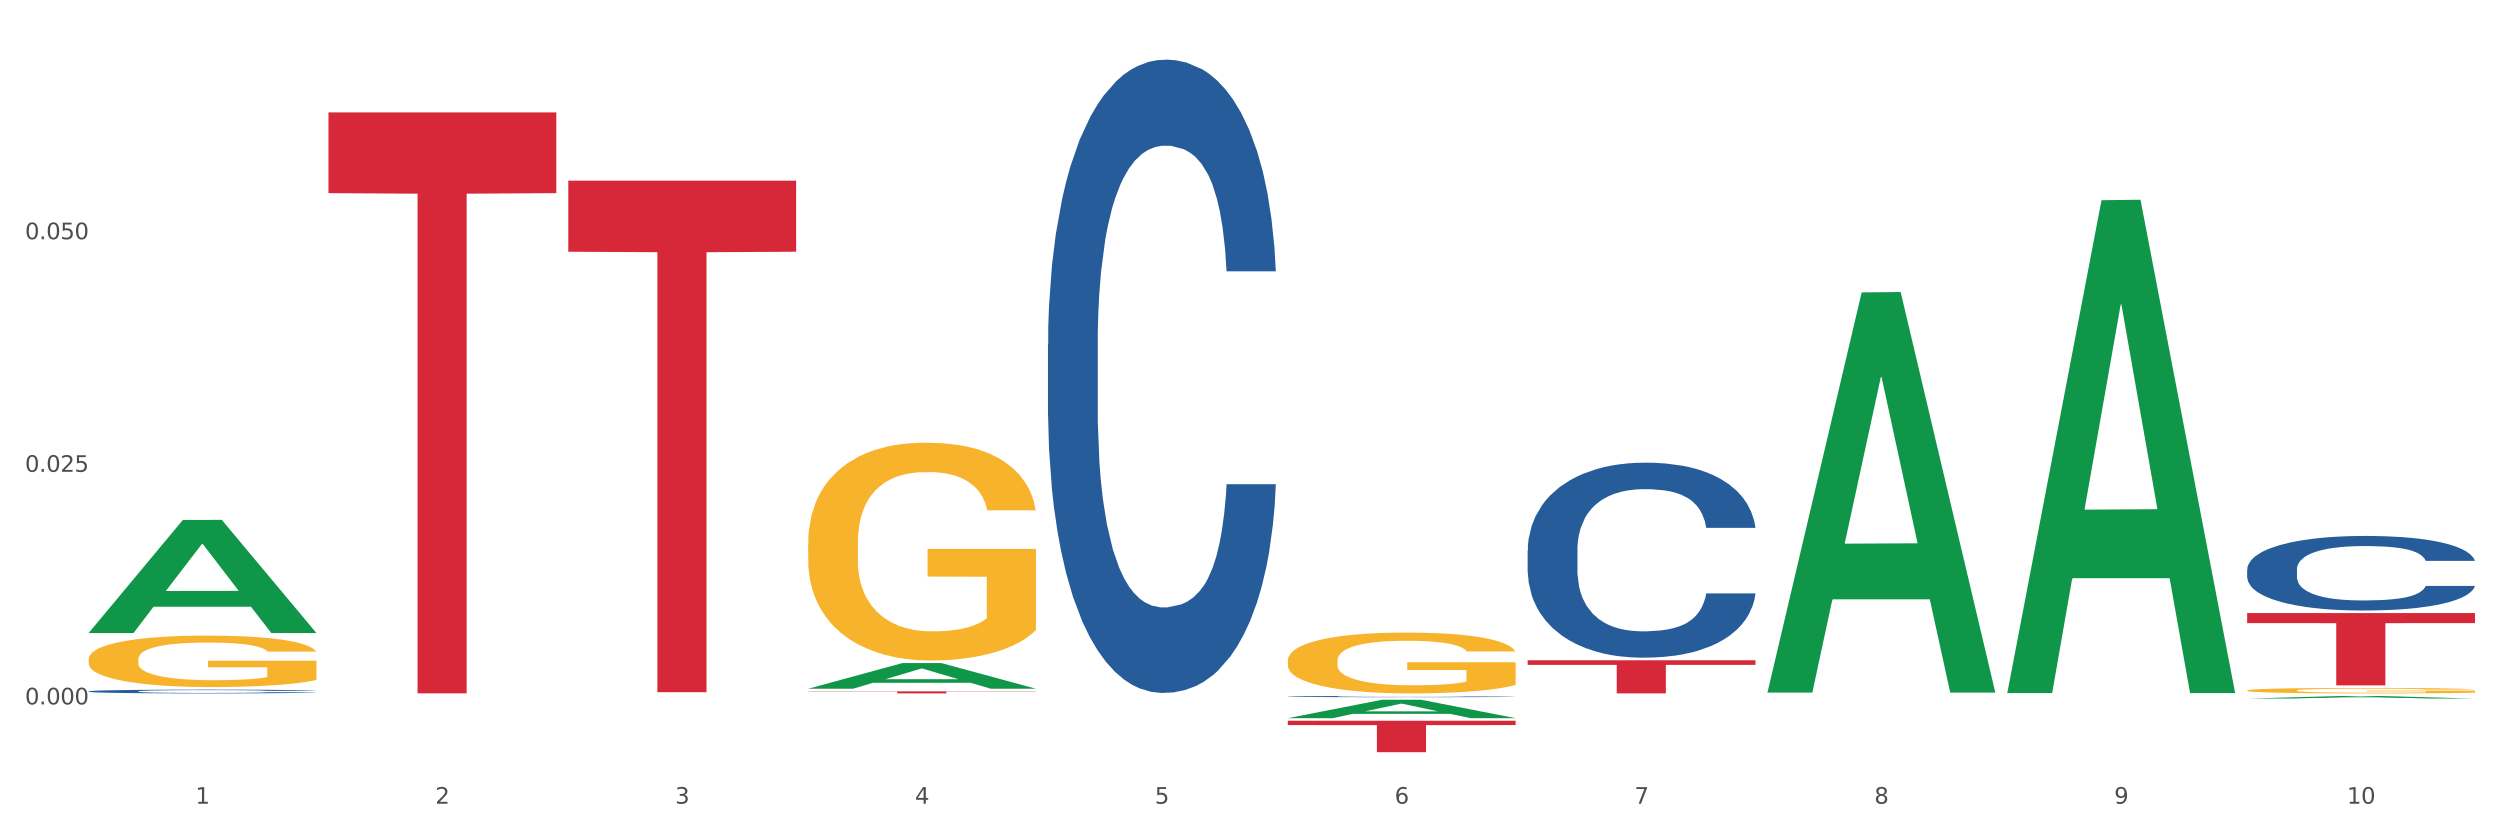 <?xml version="1.0" encoding="utf-8" standalone="no"?>
<!DOCTYPE svg PUBLIC "-//W3C//DTD SVG 1.1//EN"
  "http://www.w3.org/Graphics/SVG/1.1/DTD/svg11.dtd">
<svg xmlns:xlink="http://www.w3.org/1999/xlink" width="1080pt" height="360pt" viewBox="0 0 1080 360" xmlns="http://www.w3.org/2000/svg" version="1.1">
 <rect x="0" y="0" width="1080" height="360" fill="#333333" stroke="none"/>
 <defs>
  <style type="text/css">*{stroke-linejoin: round; stroke-linecap: butt}</style>
 </defs>
 <g id="figure_1">
  <g id="patch_1">
   <path d="M 0 360 
L 1080 360 
L 1080 0 
L 0 0 
z
" style="fill: #ffffff; stroke: #ffffff; stroke-linejoin: miter"/>
  </g>
  <g id="axes_1">
   <g id="matplotlib.axis_1">
    <g id="xtick_1">
     <g id="text_1">
      <!-- 1 -->
      <g style="fill: #4d4d4d" transform="translate(84.444 347.204) scale(0.096 -0.096)">
       <defs>
        <path id="DejaVuSans-31" d="M 794 531 
L 1825 531 
L 1825 4091 
L 703 3866 
L 703 4441 
L 1819 4666 
L 2450 4666 
L 2450 531 
L 3481 531 
L 3481 0 
L 794 0 
L 794 531 
z
" transform="scale(0.016)"/>
       </defs>
       <use xlink:href="#DejaVuSans-31"/>
      </g>
     </g>
    </g>
    <g id="xtick_2">
     <g id="text_2">
      <!-- 2 -->
      <g style="fill: #4d4d4d" transform="translate(188.053 347.204) scale(0.096 -0.096)">
       <defs>
        <path id="DejaVuSans-32" d="M 1228 531 
L 3431 531 
L 3431 0 
L 469 0 
L 469 531 
Q 828 903 1448 1529 
Q 2069 2156 2228 2338 
Q 2531 2678 2651 2914 
Q 2772 3150 2772 3378 
Q 2772 3750 2511 3984 
Q 2250 4219 1831 4219 
Q 1534 4219 1204 4116 
Q 875 4013 500 3803 
L 500 4441 
Q 881 4594 1212 4672 
Q 1544 4750 1819 4750 
Q 2544 4750 2975 4387 
Q 3406 4025 3406 3419 
Q 3406 3131 3298 2873 
Q 3191 2616 2906 2266 
Q 2828 2175 2409 1742 
Q 1991 1309 1228 531 
z
" transform="scale(0.016)"/>
       </defs>
       <use xlink:href="#DejaVuSans-32"/>
      </g>
     </g>
    </g>
    <g id="xtick_3">
     <g id="text_3">
      <!-- 3 -->
      <g style="fill: #4d4d4d" transform="translate(291.663 347.204) scale(0.096 -0.096)">
       <defs>
        <path id="DejaVuSans-33" d="M 2597 2516 
Q 3050 2419 3304 2112 
Q 3559 1806 3559 1356 
Q 3559 666 3084 287 
Q 2609 -91 1734 -91 
Q 1441 -91 1130 -33 
Q 819 25 488 141 
L 488 750 
Q 750 597 1062 519 
Q 1375 441 1716 441 
Q 2309 441 2620 675 
Q 2931 909 2931 1356 
Q 2931 1769 2642 2001 
Q 2353 2234 1838 2234 
L 1294 2234 
L 1294 2753 
L 1863 2753 
Q 2328 2753 2575 2939 
Q 2822 3125 2822 3475 
Q 2822 3834 2567 4026 
Q 2313 4219 1838 4219 
Q 1578 4219 1281 4162 
Q 984 4106 628 3988 
L 628 4550 
Q 988 4650 1302 4700 
Q 1616 4750 1894 4750 
Q 2613 4750 3031 4423 
Q 3450 4097 3450 3541 
Q 3450 3153 3228 2886 
Q 3006 2619 2597 2516 
z
" transform="scale(0.016)"/>
       </defs>
       <use xlink:href="#DejaVuSans-33"/>
      </g>
     </g>
    </g>
    <g id="xtick_4">
     <g id="text_4">
      <!-- 4 -->
      <g style="fill: #4d4d4d" transform="translate(395.273 347.204) scale(0.096 -0.096)">
       <defs>
        <path id="DejaVuSans-34" d="M 2419 4116 
L 825 1625 
L 2419 1625 
L 2419 4116 
z
M 2253 4666 
L 3047 4666 
L 3047 1625 
L 3713 1625 
L 3713 1100 
L 3047 1100 
L 3047 0 
L 2419 0 
L 2419 1100 
L 313 1100 
L 313 1709 
L 2253 4666 
z
" transform="scale(0.016)"/>
       </defs>
       <use xlink:href="#DejaVuSans-34"/>
      </g>
     </g>
    </g>
    <g id="xtick_5">
     <g id="text_5">
      <!-- 5 -->
      <g style="fill: #4d4d4d" transform="translate(498.883 347.204) scale(0.096 -0.096)">
       <defs>
        <path id="DejaVuSans-35" d="M 691 4666 
L 3169 4666 
L 3169 4134 
L 1269 4134 
L 1269 2991 
Q 1406 3038 1543 3061 
Q 1681 3084 1819 3084 
Q 2600 3084 3056 2656 
Q 3513 2228 3513 1497 
Q 3513 744 3044 326 
Q 2575 -91 1722 -91 
Q 1428 -91 1123 -41 
Q 819 9 494 109 
L 494 744 
Q 775 591 1075 516 
Q 1375 441 1709 441 
Q 2250 441 2565 725 
Q 2881 1009 2881 1497 
Q 2881 1984 2565 2268 
Q 2250 2553 1709 2553 
Q 1456 2553 1204 2497 
Q 953 2441 691 2322 
L 691 4666 
z
" transform="scale(0.016)"/>
       </defs>
       <use xlink:href="#DejaVuSans-35"/>
      </g>
     </g>
    </g>
    <g id="xtick_6">
     <g id="text_6">
      <!-- 6 -->
      <g style="fill: #4d4d4d" transform="translate(602.492 347.204) scale(0.096 -0.096)">
       <defs>
        <path id="DejaVuSans-36" d="M 2113 2584 
Q 1688 2584 1439 2293 
Q 1191 2003 1191 1497 
Q 1191 994 1439 701 
Q 1688 409 2113 409 
Q 2538 409 2786 701 
Q 3034 994 3034 1497 
Q 3034 2003 2786 2293 
Q 2538 2584 2113 2584 
z
M 3366 4563 
L 3366 3988 
Q 3128 4100 2886 4159 
Q 2644 4219 2406 4219 
Q 1781 4219 1451 3797 
Q 1122 3375 1075 2522 
Q 1259 2794 1537 2939 
Q 1816 3084 2150 3084 
Q 2853 3084 3261 2657 
Q 3669 2231 3669 1497 
Q 3669 778 3244 343 
Q 2819 -91 2113 -91 
Q 1303 -91 875 529 
Q 447 1150 447 2328 
Q 447 3434 972 4092 
Q 1497 4750 2381 4750 
Q 2619 4750 2861 4703 
Q 3103 4656 3366 4563 
z
" transform="scale(0.016)"/>
       </defs>
       <use xlink:href="#DejaVuSans-36"/>
      </g>
     </g>
    </g>
    <g id="xtick_7">
     <g id="text_7">
      <!-- 7 -->
      <g style="fill: #4d4d4d" transform="translate(706.102 347.204) scale(0.096 -0.096)">
       <defs>
        <path id="DejaVuSans-37" d="M 525 4666 
L 3525 4666 
L 3525 4397 
L 1831 0 
L 1172 0 
L 2766 4134 
L 525 4134 
L 525 4666 
z
" transform="scale(0.016)"/>
       </defs>
       <use xlink:href="#DejaVuSans-37"/>
      </g>
     </g>
    </g>
    <g id="xtick_8">
     <g id="text_8">
      <!-- 8 -->
      <g style="fill: #4d4d4d" transform="translate(809.712 347.204) scale(0.096 -0.096)">
       <defs>
        <path id="DejaVuSans-38" d="M 2034 2216 
Q 1584 2216 1326 1975 
Q 1069 1734 1069 1313 
Q 1069 891 1326 650 
Q 1584 409 2034 409 
Q 2484 409 2743 651 
Q 3003 894 3003 1313 
Q 3003 1734 2745 1975 
Q 2488 2216 2034 2216 
z
M 1403 2484 
Q 997 2584 770 2862 
Q 544 3141 544 3541 
Q 544 4100 942 4425 
Q 1341 4750 2034 4750 
Q 2731 4750 3128 4425 
Q 3525 4100 3525 3541 
Q 3525 3141 3298 2862 
Q 3072 2584 2669 2484 
Q 3125 2378 3379 2068 
Q 3634 1759 3634 1313 
Q 3634 634 3220 271 
Q 2806 -91 2034 -91 
Q 1263 -91 848 271 
Q 434 634 434 1313 
Q 434 1759 690 2068 
Q 947 2378 1403 2484 
z
M 1172 3481 
Q 1172 3119 1398 2916 
Q 1625 2713 2034 2713 
Q 2441 2713 2670 2916 
Q 2900 3119 2900 3481 
Q 2900 3844 2670 4047 
Q 2441 4250 2034 4250 
Q 1625 4250 1398 4047 
Q 1172 3844 1172 3481 
z
" transform="scale(0.016)"/>
       </defs>
       <use xlink:href="#DejaVuSans-38"/>
      </g>
     </g>
    </g>
    <g id="xtick_9">
     <g id="text_9">
      <!-- 9 -->
      <g style="fill: #4d4d4d" transform="translate(913.322 347.204) scale(0.096 -0.096)">
       <defs>
        <path id="DejaVuSans-39" d="M 703 97 
L 703 672 
Q 941 559 1184 500 
Q 1428 441 1663 441 
Q 2288 441 2617 861 
Q 2947 1281 2994 2138 
Q 2813 1869 2534 1725 
Q 2256 1581 1919 1581 
Q 1219 1581 811 2004 
Q 403 2428 403 3163 
Q 403 3881 828 4315 
Q 1253 4750 1959 4750 
Q 2769 4750 3195 4129 
Q 3622 3509 3622 2328 
Q 3622 1225 3098 567 
Q 2575 -91 1691 -91 
Q 1453 -91 1209 -44 
Q 966 3 703 97 
z
M 1959 2075 
Q 2384 2075 2632 2365 
Q 2881 2656 2881 3163 
Q 2881 3666 2632 3958 
Q 2384 4250 1959 4250 
Q 1534 4250 1286 3958 
Q 1038 3666 1038 3163 
Q 1038 2656 1286 2365 
Q 1534 2075 1959 2075 
z
" transform="scale(0.016)"/>
       </defs>
       <use xlink:href="#DejaVuSans-39"/>
      </g>
     </g>
    </g>
    <g id="xtick_10">
     <g id="text_10">
      <!-- 10 -->
      <g style="fill: #4d4d4d" transform="translate(1013.877 347.204) scale(0.096 -0.096)">
       <defs>
        <path id="DejaVuSans-30" d="M 2034 4250 
Q 1547 4250 1301 3770 
Q 1056 3291 1056 2328 
Q 1056 1369 1301 889 
Q 1547 409 2034 409 
Q 2525 409 2770 889 
Q 3016 1369 3016 2328 
Q 3016 3291 2770 3770 
Q 2525 4250 2034 4250 
z
M 2034 4750 
Q 2819 4750 3233 4129 
Q 3647 3509 3647 2328 
Q 3647 1150 3233 529 
Q 2819 -91 2034 -91 
Q 1250 -91 836 529 
Q 422 1150 422 2328 
Q 422 3509 836 4129 
Q 1250 4750 2034 4750 
z
" transform="scale(0.016)"/>
       </defs>
       <use xlink:href="#DejaVuSans-31"/>
       <use xlink:href="#DejaVuSans-30" transform="translate(63.623 0)"/>
      </g>
     </g>
    </g>
    <g id="xtick_11"/>
    <g id="xtick_12"/>
    <g id="xtick_13"/>
    <g id="xtick_14"/>
    <g id="xtick_15"/>
    <g id="xtick_16"/>
    <g id="xtick_17"/>
    <g id="xtick_18"/>
    <g id="xtick_19"/>
   </g>
   <g id="matplotlib.axis_2">
    <g id="ytick_1">
     <g id="text_11">
      <!-- 0.000 -->
      <g style="fill: #4d4d4d" transform="translate(10.8 304.306) scale(0.096 -0.096)">
       <defs>
        <path id="DejaVuSans-2e" d="M 684 794 
L 1344 794 
L 1344 0 
L 684 0 
L 684 794 
z
" transform="scale(0.016)"/>
       </defs>
       <use xlink:href="#DejaVuSans-30"/>
       <use xlink:href="#DejaVuSans-2e" transform="translate(63.623 0)"/>
       <use xlink:href="#DejaVuSans-30" transform="translate(95.41 0)"/>
       <use xlink:href="#DejaVuSans-30" transform="translate(159.033 0)"/>
       <use xlink:href="#DejaVuSans-30" transform="translate(222.656 0)"/>
      </g>
     </g>
    </g>
    <g id="ytick_2">
     <g id="text_12">
      <!-- 0.025 -->
      <g style="fill: #4d4d4d" transform="translate(10.8 203.828) scale(0.096 -0.096)">
       <use xlink:href="#DejaVuSans-30"/>
       <use xlink:href="#DejaVuSans-2e" transform="translate(63.623 0)"/>
       <use xlink:href="#DejaVuSans-30" transform="translate(95.41 0)"/>
       <use xlink:href="#DejaVuSans-32" transform="translate(159.033 0)"/>
       <use xlink:href="#DejaVuSans-35" transform="translate(222.656 0)"/>
      </g>
     </g>
    </g>
    <g id="ytick_3">
     <g id="text_13">
      <!-- 0.050 -->
      <g style="fill: #4d4d4d" transform="translate(10.8 103.35) scale(0.096 -0.096)">
       <use xlink:href="#DejaVuSans-30"/>
       <use xlink:href="#DejaVuSans-2e" transform="translate(63.623 0)"/>
       <use xlink:href="#DejaVuSans-30" transform="translate(95.41 0)"/>
       <use xlink:href="#DejaVuSans-35" transform="translate(159.033 0)"/>
       <use xlink:href="#DejaVuSans-30" transform="translate(222.656 0)"/>
      </g>
     </g>
    </g>
    <g id="ytick_4"/>
    <g id="ytick_5"/>
    <g id="ytick_6"/>
   </g>
   <g id="PolyCollection_1">
    <path d="M 38.283 273.4 
L 38.384 273.354 
L 78.974 224.631 
L 95.818 224.585 
L 136.712 273.492 
L 117.229 273.492 
L 108.401 262.103 
L 66.493 262.103 
L 66.188 262.287 
L 57.664 273.492 
L 38.283 273.492 
L 38.283 273.4 
L 71.769 255.307 
L 103.125 255.261 
L 87.599 235.009 
L 87.396 234.917 
L 87.193 235.055 
L 71.668 255.261 
L 71.769 255.307 
L 38.283 273.4 
z
" clip-path="url(#p55fff58dc3)" style="fill: #109648"/>
    <path d="M 970.771 264.842 
L 1069.2 264.842 
L 1069.2 269.183 
L 1030.481 269.213 
L 1030.481 296.081 
L 1009.256 296.081 
L 1009.256 269.213 
L 970.771 269.183 
L 970.771 264.872 
L 970.771 264.842 
z
" clip-path="url(#p55fff58dc3)" style="fill: #d62839"/>
    <path d="M 38.283 284.863 
L 38.399 284.843 
L 38.399 284.112 
L 38.632 283.483 
L 39.794 281.96 
L 41.537 280.702 
L 42.815 280.032 
L 44.093 279.484 
L 45.604 278.936 
L 47.464 278.367 
L 50.834 277.535 
L 52.925 277.109 
L 55.482 276.662 
L 60.13 276.012 
L 63.5 275.647 
L 66.987 275.343 
L 72.681 274.977 
L 76.4 274.815 
L 80.351 274.693 
L 85.115 274.612 
L 88.718 274.591 
L 96.62 274.652 
L 103.36 274.835 
L 106.614 274.977 
L 110.798 275.221 
L 113.006 275.383 
L 116.608 275.708 
L 120.327 276.134 
L 122.883 276.5 
L 126.718 277.19 
L 129.623 277.88 
L 132.296 278.733 
L 133.691 279.321 
L 134.737 279.869 
L 135.666 280.499 
L 136.596 281.493 
L 115.678 281.493 
L 114.865 280.783 
L 113.587 280.113 
L 111.727 279.463 
L 110.1 279.057 
L 107.311 278.55 
L 104.755 278.225 
L 102.082 277.982 
L 98.828 277.779 
L 96.271 277.677 
L 92.669 277.596 
L 85.58 277.616 
L 80.816 277.779 
L 77.562 277.982 
L 75.47 278.164 
L 73.611 278.367 
L 71.519 278.651 
L 69.078 279.078 
L 67.335 279.463 
L 65.592 279.951 
L 64.198 280.438 
L 62.919 281.006 
L 61.873 281.615 
L 61.06 282.244 
L 60.363 283.016 
L 59.782 284.295 
L 59.782 287.076 
L 60.014 287.705 
L 60.595 288.537 
L 61.292 289.167 
L 62.455 289.918 
L 63.5 290.425 
L 65.476 291.156 
L 67.684 291.765 
L 69.427 292.151 
L 71.17 292.475 
L 74.192 292.922 
L 77.562 293.287 
L 80.467 293.511 
L 84.418 293.714 
L 87.091 293.795 
L 89.415 293.836 
L 95.109 293.836 
L 99.177 293.775 
L 103.709 293.633 
L 107.195 293.45 
L 110.1 293.227 
L 113.354 292.861 
L 115.446 292.516 
L 115.446 288.273 
L 89.88 288.253 
L 89.88 285.432 
L 136.712 285.432 
L 136.712 293.714 
L 134.737 294.14 
L 132.529 294.526 
L 130.205 294.871 
L 126.718 295.297 
L 122.535 295.703 
L 118.816 295.987 
L 114.865 296.231 
L 110.217 296.454 
L 104.174 296.657 
L 100.455 296.738 
L 95.807 296.799 
L 90.345 296.82 
L 85.58 296.779 
L 80.932 296.678 
L 76.051 296.495 
L 71.286 296.231 
L 67.684 295.967 
L 64.081 295.642 
L 60.247 295.216 
L 57.225 294.81 
L 54.901 294.445 
L 52.344 293.978 
L 49.555 293.369 
L 47.464 292.821 
L 45.604 292.252 
L 43.629 291.521 
L 42.234 290.892 
L 40.84 290.1 
L 40.026 289.512 
L 39.096 288.598 
L 38.399 287.319 
L 38.283 284.863 
z
" clip-path="url(#p55fff58dc3)" style="fill: #f7b32b"/>
    <path d="M 970.771 246.001 
L 970.887 245.972 
L 970.887 245.148 
L 971.236 244.03 
L 972.516 241.971 
L 974.145 240.411 
L 976.937 238.587 
L 978.45 237.822 
L 980.428 236.969 
L 984.5 235.586 
L 989.154 234.409 
L 992.411 233.762 
L 994.854 233.35 
L 1000.323 232.614 
L 1003.464 232.291 
L 1006.722 232.026 
L 1009.514 231.849 
L 1014.168 231.643 
L 1017.891 231.555 
L 1022.196 231.526 
L 1025.803 231.555 
L 1030.573 231.673 
L 1037.554 232.026 
L 1040.23 232.232 
L 1043.836 232.585 
L 1047.56 233.056 
L 1050.585 233.526 
L 1054.075 234.203 
L 1057.682 235.086 
L 1061.172 236.204 
L 1063.615 237.234 
L 1065.593 238.322 
L 1067.338 239.646 
L 1068.618 241.088 
L 1069.2 242.294 
L 1047.909 242.294 
L 1047.327 241.206 
L 1046.163 240.029 
L 1045 239.234 
L 1043.72 238.587 
L 1041.742 237.851 
L 1039.997 237.381 
L 1037.088 236.822 
L 1034.412 236.469 
L 1032.202 236.263 
L 1029.526 236.086 
L 1023.825 235.91 
L 1019.753 235.91 
L 1017.193 235.968 
L 1014.052 236.116 
L 1011.376 236.322 
L 1008.234 236.675 
L 1005.791 237.057 
L 1003.348 237.557 
L 1001.952 237.91 
L 999.857 238.558 
L 998.461 239.087 
L 996.6 239.999 
L 995.553 240.647 
L 993.691 242.324 
L 992.877 243.559 
L 992.528 244.413 
L 992.295 245.354 
L 992.295 249.944 
L 992.993 252.003 
L 993.575 252.886 
L 994.505 253.886 
L 996.251 255.181 
L 998.81 256.446 
L 1001.486 257.358 
L 1003.697 257.917 
L 1005.791 258.329 
L 1007.885 258.653 
L 1010.445 258.947 
L 1012.539 259.123 
L 1015.681 259.3 
L 1019.404 259.388 
L 1022.312 259.388 
L 1028.246 259.241 
L 1030.922 259.094 
L 1033.482 258.888 
L 1036.274 258.564 
L 1038.484 258.211 
L 1039.764 257.947 
L 1041.859 257.388 
L 1043.487 256.799 
L 1044.884 256.122 
L 1045.814 255.534 
L 1046.861 254.651 
L 1047.676 253.651 
L 1047.909 253.121 
L 1069.2 253.121 
L 1068.735 254.181 
L 1067.92 255.21 
L 1066.291 256.593 
L 1065.012 257.388 
L 1063.034 258.358 
L 1060.939 259.182 
L 1058.031 260.094 
L 1055.355 260.771 
L 1052.562 261.359 
L 1049.537 261.889 
L 1044.069 262.625 
L 1042.091 262.831 
L 1037.903 263.184 
L 1034.645 263.39 
L 1029.875 263.595 
L 1024.988 263.713 
L 1019.869 263.743 
L 1015.332 263.684 
L 1010.329 263.507 
L 1007.187 263.331 
L 1003.697 263.066 
L 999.625 262.654 
L 995.785 262.154 
L 992.179 261.565 
L 988.804 260.889 
L 985.663 260.124 
L 981.591 258.859 
L 978.566 257.623 
L 976.355 256.475 
L 974.843 255.505 
L 973.33 254.269 
L 972.516 253.416 
L 971.236 251.356 
L 970.771 249.444 
L 970.771 246.001 
z
" clip-path="url(#p55fff58dc3)" style="fill: #255c99"/>
    <path d="M 659.941 237.722 
L 660.058 237.645 
L 660.058 235.491 
L 660.407 232.567 
L 661.687 227.18 
L 663.316 223.102 
L 666.108 218.331 
L 667.62 216.331 
L 669.598 214.099 
L 673.67 210.483 
L 678.324 207.405 
L 681.582 205.712 
L 684.025 204.634 
L 689.494 202.711 
L 692.635 201.864 
L 695.893 201.172 
L 698.685 200.71 
L 703.339 200.171 
L 707.062 199.941 
L 711.367 199.864 
L 714.973 199.941 
L 719.744 200.248 
L 726.724 201.172 
L 729.4 201.71 
L 733.007 202.634 
L 736.73 203.865 
L 739.755 205.096 
L 743.246 206.866 
L 746.852 209.174 
L 750.343 212.098 
L 752.786 214.792 
L 754.764 217.639 
L 756.509 221.101 
L 757.789 224.872 
L 758.371 228.027 
L 737.079 228.027 
L 736.498 225.18 
L 735.334 222.102 
L 734.171 220.024 
L 732.891 218.331 
L 730.913 216.408 
L 729.168 215.176 
L 726.259 213.714 
L 723.583 212.791 
L 721.373 212.252 
L 718.697 211.791 
L 712.996 211.329 
L 708.923 211.329 
L 706.364 211.483 
L 703.222 211.868 
L 700.546 212.406 
L 697.405 213.33 
L 694.962 214.33 
L 692.519 215.638 
L 691.122 216.561 
L 689.028 218.254 
L 687.632 219.639 
L 685.77 222.025 
L 684.723 223.718 
L 682.862 228.104 
L 682.047 231.335 
L 681.698 233.567 
L 681.466 236.029 
L 681.466 248.033 
L 682.164 253.42 
L 682.745 255.728 
L 683.676 258.344 
L 685.421 261.73 
L 687.981 265.039 
L 690.657 267.424 
L 692.868 268.886 
L 694.962 269.963 
L 697.056 270.81 
L 699.616 271.579 
L 701.71 272.041 
L 704.851 272.503 
L 708.574 272.734 
L 711.483 272.734 
L 717.417 272.349 
L 720.093 271.964 
L 722.652 271.425 
L 725.445 270.579 
L 727.655 269.656 
L 728.935 268.963 
L 731.029 267.501 
L 732.658 265.962 
L 734.054 264.192 
L 734.985 262.653 
L 736.032 260.345 
L 736.847 257.729 
L 737.079 256.344 
L 758.371 256.344 
L 757.905 259.114 
L 757.091 261.807 
L 755.462 265.424 
L 754.182 267.501 
L 752.204 270.04 
L 750.11 272.195 
L 747.201 274.58 
L 744.526 276.35 
L 741.733 277.889 
L 738.708 279.274 
L 733.24 281.198 
L 731.262 281.737 
L 727.074 282.66 
L 723.816 283.199 
L 719.046 283.737 
L 714.159 284.045 
L 709.04 284.122 
L 704.502 283.968 
L 699.499 283.506 
L 696.358 283.045 
L 692.868 282.352 
L 688.795 281.275 
L 684.956 279.967 
L 681.349 278.428 
L 677.975 276.658 
L 674.834 274.657 
L 670.762 271.349 
L 667.737 268.117 
L 665.526 265.116 
L 664.014 262.576 
L 662.501 259.345 
L 661.687 257.113 
L 660.407 251.727 
L 659.941 246.725 
L 659.941 237.722 
z
" clip-path="url(#p55fff58dc3)" style="fill: #255c99"/>
    <path d="M 556.332 300.898 
L 556.448 300.898 
L 556.448 300.884 
L 556.797 300.866 
L 558.077 300.832 
L 559.706 300.806 
L 562.498 300.775 
L 564.011 300.763 
L 565.989 300.749 
L 570.061 300.726 
L 574.715 300.706 
L 577.972 300.696 
L 580.415 300.689 
L 585.884 300.677 
L 589.025 300.671 
L 592.283 300.667 
L 595.075 300.664 
L 599.729 300.661 
L 603.452 300.659 
L 607.757 300.659 
L 611.364 300.659 
L 616.134 300.661 
L 623.115 300.667 
L 625.791 300.67 
L 629.397 300.676 
L 633.121 300.684 
L 636.146 300.692 
L 639.636 300.703 
L 643.243 300.718 
L 646.733 300.736 
L 649.176 300.753 
L 651.154 300.771 
L 652.899 300.793 
L 654.179 300.817 
L 654.761 300.837 
L 633.47 300.837 
L 632.888 300.819 
L 631.724 300.799 
L 630.561 300.786 
L 629.281 300.775 
L 627.303 300.763 
L 625.558 300.756 
L 622.649 300.746 
L 619.973 300.74 
L 617.763 300.737 
L 615.087 300.734 
L 609.386 300.731 
L 605.314 300.731 
L 602.754 300.732 
L 599.613 300.735 
L 596.937 300.738 
L 593.795 300.744 
L 591.352 300.75 
L 588.909 300.758 
L 587.513 300.764 
L 585.418 300.775 
L 584.022 300.784 
L 582.161 300.799 
L 581.114 300.81 
L 579.252 300.837 
L 578.438 300.858 
L 578.089 300.872 
L 577.856 300.888 
L 577.856 300.964 
L 578.554 300.998 
L 579.136 301.012 
L 580.066 301.029 
L 581.812 301.05 
L 584.371 301.071 
L 587.047 301.086 
L 589.258 301.096 
L 591.352 301.102 
L 593.446 301.108 
L 596.006 301.113 
L 598.1 301.116 
L 601.242 301.118 
L 604.965 301.12 
L 607.873 301.12 
L 613.807 301.118 
L 616.483 301.115 
L 619.043 301.112 
L 621.835 301.106 
L 624.045 301.1 
L 625.325 301.096 
L 627.42 301.087 
L 629.048 301.077 
L 630.445 301.066 
L 631.375 301.056 
L 632.422 301.041 
L 633.237 301.025 
L 633.47 301.016 
L 654.761 301.016 
L 654.296 301.034 
L 653.481 301.051 
L 651.852 301.074 
L 650.573 301.087 
L 648.595 301.103 
L 646.5 301.117 
L 643.592 301.132 
L 640.916 301.143 
L 638.123 301.153 
L 635.098 301.161 
L 629.63 301.174 
L 627.652 301.177 
L 623.464 301.183 
L 620.206 301.186 
L 615.436 301.19 
L 610.549 301.192 
L 605.43 301.192 
L 600.893 301.191 
L 595.89 301.188 
L 592.748 301.185 
L 589.258 301.181 
L 585.186 301.174 
L 581.346 301.166 
L 577.74 301.156 
L 574.365 301.145 
L 571.224 301.132 
L 567.152 301.111 
L 564.127 301.091 
L 561.916 301.072 
L 560.404 301.056 
L 558.891 301.035 
L 558.077 301.021 
L 556.797 300.987 
L 556.332 300.955 
L 556.332 300.898 
z
" clip-path="url(#p55fff58dc3)" style="fill: #255c99"/>
    <path d="M 452.722 148.696 
L 452.838 148.447 
L 452.838 141.45 
L 453.187 131.955 
L 454.467 114.464 
L 456.096 101.221 
L 458.888 85.729 
L 460.401 79.232 
L 462.379 71.986 
L 466.451 60.242 
L 471.105 50.247 
L 474.362 44.75 
L 476.806 41.252 
L 482.274 35.005 
L 485.415 32.256 
L 488.673 30.007 
L 491.465 28.508 
L 496.119 26.759 
L 499.842 26.009 
L 504.147 25.759 
L 507.754 26.009 
L 512.524 27.009 
L 519.505 30.007 
L 522.181 31.756 
L 525.788 34.755 
L 529.511 38.753 
L 532.536 42.751 
L 536.026 48.498 
L 539.633 55.994 
L 543.123 65.489 
L 545.567 74.235 
L 547.545 83.48 
L 549.29 94.724 
L 550.57 106.968 
L 551.151 117.213 
L 529.86 117.213 
L 529.278 107.967 
L 528.115 97.972 
L 526.951 91.226 
L 525.671 85.729 
L 523.693 79.482 
L 521.948 75.484 
L 519.04 70.736 
L 516.364 67.738 
L 514.153 65.989 
L 511.477 64.49 
L 505.776 62.99 
L 501.704 62.99 
L 499.144 63.49 
L 496.003 64.74 
L 493.327 66.489 
L 490.186 69.487 
L 487.742 72.735 
L 485.299 76.983 
L 483.903 79.982 
L 481.809 85.479 
L 480.412 89.977 
L 478.551 97.723 
L 477.504 103.22 
L 475.642 117.462 
L 474.828 127.957 
L 474.479 135.203 
L 474.246 143.199 
L 474.246 182.179 
L 474.944 199.67 
L 475.526 207.166 
L 476.457 215.662 
L 478.202 226.656 
L 480.762 237.401 
L 483.438 245.147 
L 485.648 249.895 
L 487.742 253.393 
L 489.837 256.141 
L 492.396 258.64 
L 494.49 260.139 
L 497.632 261.638 
L 501.355 262.388 
L 504.264 262.388 
L 510.197 261.139 
L 512.873 259.889 
L 515.433 258.14 
L 518.225 255.392 
L 520.436 252.393 
L 521.716 250.144 
L 523.81 245.397 
L 525.439 240.399 
L 526.835 234.652 
L 527.766 229.655 
L 528.813 222.159 
L 529.627 213.663 
L 529.86 209.165 
L 551.151 209.165 
L 550.686 218.161 
L 549.871 226.906 
L 548.243 238.65 
L 546.963 245.397 
L 544.985 253.643 
L 542.891 260.639 
L 539.982 268.385 
L 537.306 274.132 
L 534.514 279.13 
L 531.489 283.627 
L 526.02 289.874 
L 524.042 291.623 
L 519.854 294.622 
L 516.596 296.371 
L 511.826 298.12 
L 506.94 299.119 
L 501.82 299.369 
L 497.283 298.869 
L 492.28 297.37 
L 489.138 295.871 
L 485.648 293.622 
L 481.576 290.124 
L 477.737 285.876 
L 474.13 280.879 
L 470.756 275.132 
L 467.614 268.635 
L 463.542 257.89 
L 460.517 247.396 
L 458.307 237.651 
L 456.794 229.405 
L 455.282 218.91 
L 454.467 211.664 
L 453.187 194.173 
L 452.722 177.931 
L 452.722 148.696 
z
" clip-path="url(#p55fff58dc3)" style="fill: #255c99"/>
    <path d="M 970.771 298.28 
L 970.887 298.277 
L 970.887 298.199 
L 971.119 298.132 
L 972.281 297.969 
L 974.025 297.834 
L 975.303 297.763 
L 976.581 297.704 
L 978.092 297.645 
L 979.951 297.585 
L 983.321 297.495 
L 985.413 297.45 
L 987.97 297.402 
L 992.618 297.333 
L 995.988 297.293 
L 999.474 297.261 
L 1005.169 297.222 
L 1008.887 297.204 
L 1012.838 297.191 
L 1017.603 297.183 
L 1021.206 297.181 
L 1029.108 297.187 
L 1035.848 297.207 
L 1039.102 297.222 
L 1043.285 297.248 
L 1045.493 297.265 
L 1049.096 297.3 
L 1052.814 297.346 
L 1055.371 297.385 
L 1059.206 297.459 
L 1062.111 297.532 
L 1064.784 297.624 
L 1066.179 297.687 
L 1067.224 297.745 
L 1068.154 297.813 
L 1069.084 297.919 
L 1048.166 297.919 
L 1047.353 297.843 
L 1046.074 297.771 
L 1044.215 297.702 
L 1042.588 297.658 
L 1039.799 297.604 
L 1037.242 297.569 
L 1034.57 297.543 
L 1031.316 297.522 
L 1028.759 297.511 
L 1025.157 297.502 
L 1018.068 297.504 
L 1013.303 297.522 
L 1010.049 297.543 
L 1007.958 297.563 
L 1006.098 297.585 
L 1004.007 297.615 
L 1001.566 297.661 
L 999.823 297.702 
L 998.08 297.754 
L 996.685 297.806 
L 995.407 297.867 
L 994.361 297.932 
L 993.548 297.999 
L 992.851 298.082 
L 992.269 298.219 
L 992.269 298.516 
L 992.502 298.584 
L 993.083 298.673 
L 993.78 298.74 
L 994.942 298.82 
L 995.988 298.875 
L 997.964 298.953 
L 1000.172 299.018 
L 1001.915 299.059 
L 1003.658 299.094 
L 1006.679 299.142 
L 1010.049 299.181 
L 1012.955 299.205 
L 1016.906 299.227 
L 1019.579 299.235 
L 1021.903 299.24 
L 1027.597 299.24 
L 1031.664 299.233 
L 1036.197 299.218 
L 1039.683 299.198 
L 1042.588 299.175 
L 1045.842 299.135 
L 1047.934 299.098 
L 1047.934 298.645 
L 1022.368 298.642 
L 1022.368 298.34 
L 1069.2 298.34 
L 1069.2 299.227 
L 1067.224 299.272 
L 1065.016 299.314 
L 1062.692 299.35 
L 1059.206 299.396 
L 1055.022 299.44 
L 1051.304 299.47 
L 1047.353 299.496 
L 1042.704 299.52 
L 1036.661 299.542 
L 1032.943 299.55 
L 1028.294 299.557 
L 1022.832 299.559 
L 1018.068 299.555 
L 1013.42 299.544 
L 1008.539 299.524 
L 1003.774 299.496 
L 1000.172 299.468 
L 996.569 299.433 
L 992.734 299.387 
L 989.713 299.344 
L 987.389 299.305 
L 984.832 299.255 
L 982.043 299.19 
L 979.951 299.131 
L 978.092 299.07 
L 976.116 298.992 
L 974.722 298.925 
L 973.327 298.84 
L 972.514 298.777 
L 971.584 298.679 
L 970.887 298.542 
L 970.771 298.28 
z
" clip-path="url(#p55fff58dc3)" style="fill: #f7b32b"/>
    <path d="M 349.112 234.719 
L 349.228 234.633 
L 349.228 231.539 
L 349.461 228.875 
L 350.623 222.429 
L 352.366 217.101 
L 353.644 214.265 
L 354.923 211.944 
L 356.433 209.624 
L 358.293 207.217 
L 361.663 203.693 
L 363.755 201.889 
L 366.311 199.998 
L 370.96 197.248 
L 374.33 195.701 
L 377.816 194.411 
L 383.51 192.864 
L 387.229 192.177 
L 391.18 191.661 
L 395.945 191.317 
L 399.547 191.231 
L 407.449 191.489 
L 414.189 192.263 
L 417.443 192.864 
L 421.627 193.896 
L 423.835 194.583 
L 427.437 195.958 
L 431.156 197.763 
L 433.713 199.31 
L 437.548 202.232 
L 440.453 205.154 
L 443.126 208.764 
L 444.52 211.257 
L 445.566 213.577 
L 446.496 216.241 
L 447.425 220.453 
L 426.508 220.453 
L 425.694 217.445 
L 424.416 214.608 
L 422.557 211.858 
L 420.93 210.139 
L 418.141 207.991 
L 415.584 206.616 
L 412.911 205.584 
L 409.657 204.725 
L 407.101 204.295 
L 403.498 203.951 
L 396.409 204.037 
L 391.645 204.725 
L 388.391 205.584 
L 386.299 206.358 
L 384.44 207.217 
L 382.348 208.42 
L 379.908 210.225 
L 378.165 211.858 
L 376.421 213.921 
L 375.027 215.983 
L 373.749 218.39 
L 372.703 220.968 
L 371.889 223.633 
L 371.192 226.898 
L 370.611 232.313 
L 370.611 244.087 
L 370.843 246.752 
L 371.424 250.275 
L 372.122 252.94 
L 373.284 256.12 
L 374.33 258.268 
L 376.305 261.362 
L 378.513 263.94 
L 380.256 265.573 
L 381.999 266.949 
L 385.021 268.839 
L 388.391 270.386 
L 391.296 271.332 
L 395.247 272.191 
L 397.92 272.535 
L 400.244 272.707 
L 405.939 272.707 
L 410.006 272.449 
L 414.538 271.847 
L 418.024 271.074 
L 420.93 270.128 
L 424.183 268.581 
L 426.275 267.12 
L 426.275 249.158 
L 400.709 249.072 
L 400.709 237.126 
L 447.542 237.126 
L 447.542 272.191 
L 445.566 273.996 
L 443.358 275.629 
L 441.034 277.09 
L 437.548 278.895 
L 433.364 280.614 
L 429.645 281.817 
L 425.694 282.848 
L 421.046 283.794 
L 415.003 284.653 
L 411.284 284.997 
L 406.636 285.255 
L 401.174 285.341 
L 396.409 285.169 
L 391.761 284.739 
L 386.88 283.966 
L 382.116 282.848 
L 378.513 281.731 
L 374.911 280.356 
L 371.076 278.551 
L 368.054 276.832 
L 365.73 275.285 
L 363.174 273.308 
L 360.385 270.73 
L 358.293 268.41 
L 356.433 266.003 
L 354.458 262.909 
L 353.063 260.245 
L 351.669 256.893 
L 350.855 254.401 
L 349.926 250.533 
L 349.228 245.119 
L 349.112 234.719 
z
" clip-path="url(#p55fff58dc3)" style="fill: #f7b32b"/>
    <path d="M 38.283 298.656 
L 38.399 298.654 
L 38.399 298.613 
L 38.748 298.556 
L 40.028 298.451 
L 41.657 298.371 
L 44.449 298.279 
L 45.962 298.24 
L 47.94 298.196 
L 52.012 298.126 
L 56.666 298.066 
L 59.923 298.033 
L 62.367 298.012 
L 67.835 297.975 
L 70.976 297.958 
L 74.234 297.945 
L 77.026 297.936 
L 81.68 297.925 
L 85.403 297.921 
L 89.708 297.919 
L 93.315 297.921 
L 98.085 297.927 
L 105.066 297.945 
L 107.742 297.955 
L 111.349 297.973 
L 115.072 297.997 
L 118.097 298.021 
L 121.587 298.055 
L 125.194 298.1 
L 128.684 298.157 
L 131.128 298.21 
L 133.106 298.265 
L 134.851 298.333 
L 136.131 298.406 
L 136.712 298.467 
L 115.421 298.467 
L 114.839 298.412 
L 113.676 298.352 
L 112.512 298.312 
L 111.232 298.279 
L 109.254 298.241 
L 107.509 298.217 
L 104.601 298.189 
L 101.925 298.171 
L 99.714 298.16 
L 97.038 298.151 
L 91.337 298.142 
L 87.265 298.142 
L 84.705 298.145 
L 81.564 298.153 
L 78.888 298.163 
L 75.747 298.181 
L 73.303 298.201 
L 70.86 298.226 
L 69.464 298.244 
L 67.37 298.277 
L 65.974 298.304 
L 64.112 298.35 
L 63.065 298.383 
L 61.203 298.469 
L 60.389 298.532 
L 60.04 298.575 
L 59.807 298.623 
L 59.807 298.857 
L 60.505 298.961 
L 61.087 299.006 
L 62.018 299.057 
L 63.763 299.123 
L 66.323 299.188 
L 68.999 299.234 
L 71.209 299.262 
L 73.303 299.283 
L 75.398 299.3 
L 77.957 299.315 
L 80.051 299.324 
L 83.193 299.333 
L 86.916 299.337 
L 89.825 299.337 
L 95.758 299.33 
L 98.434 299.322 
L 100.994 299.312 
L 103.786 299.295 
L 105.997 299.277 
L 107.277 299.264 
L 109.371 299.236 
L 111 299.206 
L 112.396 299.171 
L 113.327 299.141 
L 114.374 299.096 
L 115.188 299.045 
L 115.421 299.018 
L 136.712 299.018 
L 136.247 299.072 
L 135.432 299.125 
L 133.804 299.195 
L 132.524 299.236 
L 130.546 299.285 
L 128.452 299.327 
L 125.543 299.373 
L 122.867 299.408 
L 120.075 299.438 
L 117.05 299.465 
L 111.581 299.502 
L 109.603 299.513 
L 105.415 299.531 
L 102.157 299.541 
L 97.387 299.551 
L 92.501 299.557 
L 87.381 299.559 
L 82.844 299.556 
L 77.841 299.547 
L 74.7 299.538 
L 71.209 299.525 
L 67.137 299.504 
L 63.298 299.478 
L 59.691 299.448 
L 56.317 299.414 
L 53.175 299.375 
L 49.103 299.31 
L 46.078 299.247 
L 43.868 299.189 
L 42.355 299.14 
L 40.843 299.077 
L 40.028 299.033 
L 38.748 298.929 
L 38.283 298.831 
L 38.283 298.656 
z
" clip-path="url(#p55fff58dc3)" style="fill: #255c99"/>
    <path d="M 556.332 285.421 
L 556.448 285.397 
L 556.448 284.533 
L 556.68 283.789 
L 557.842 281.989 
L 559.586 280.501 
L 560.864 279.709 
L 562.142 279.061 
L 563.653 278.412 
L 565.512 277.74 
L 568.882 276.756 
L 570.974 276.252 
L 573.531 275.724 
L 578.179 274.956 
L 581.549 274.524 
L 585.035 274.164 
L 590.73 273.732 
L 594.448 273.54 
L 598.4 273.396 
L 603.164 273.3 
L 606.767 273.276 
L 614.669 273.348 
L 621.409 273.564 
L 624.663 273.732 
L 628.846 274.02 
L 631.054 274.212 
L 634.657 274.596 
L 638.375 275.1 
L 640.932 275.532 
L 644.767 276.348 
L 647.672 277.164 
L 650.345 278.172 
L 651.74 278.869 
L 652.785 279.517 
L 653.715 280.261 
L 654.645 281.437 
L 633.727 281.437 
L 632.914 280.597 
L 631.635 279.805 
L 629.776 279.037 
L 628.149 278.556 
L 625.36 277.956 
L 622.803 277.572 
L 620.131 277.284 
L 616.877 277.044 
L 614.32 276.924 
L 610.718 276.828 
L 603.629 276.852 
L 598.864 277.044 
L 595.61 277.284 
L 593.519 277.5 
L 591.659 277.74 
L 589.568 278.076 
L 587.127 278.58 
L 585.384 279.037 
L 583.641 279.613 
L 582.246 280.189 
L 580.968 280.861 
L 579.922 281.581 
L 579.109 282.325 
L 578.412 283.237 
L 577.83 284.749 
L 577.83 288.038 
L 578.063 288.782 
L 578.644 289.766 
L 579.341 290.51 
L 580.503 291.398 
L 581.549 291.998 
L 583.525 292.862 
L 585.733 293.582 
L 587.476 294.038 
L 589.219 294.422 
L 592.24 294.95 
L 595.61 295.382 
L 598.516 295.647 
L 602.467 295.887 
L 605.14 295.983 
L 607.464 296.031 
L 613.158 296.031 
L 617.225 295.959 
L 621.758 295.791 
L 625.244 295.574 
L 628.149 295.31 
L 631.403 294.878 
L 633.495 294.47 
L 633.495 289.454 
L 607.929 289.43 
L 607.929 286.093 
L 654.761 286.093 
L 654.761 295.887 
L 652.785 296.391 
L 650.577 296.847 
L 648.253 297.255 
L 644.767 297.759 
L 640.583 298.239 
L 636.865 298.575 
L 632.914 298.863 
L 628.265 299.127 
L 622.222 299.367 
L 618.504 299.463 
L 613.855 299.535 
L 608.394 299.559 
L 603.629 299.511 
L 598.981 299.391 
L 594.1 299.175 
L 589.335 298.863 
L 585.733 298.551 
L 582.13 298.167 
L 578.295 297.663 
L 575.274 297.183 
L 572.95 296.751 
L 570.393 296.199 
L 567.604 295.478 
L 565.512 294.83 
L 563.653 294.158 
L 561.677 293.294 
L 560.283 292.55 
L 558.888 291.614 
L 558.075 290.918 
L 557.145 289.838 
L 556.448 288.326 
L 556.332 285.421 
z
" clip-path="url(#p55fff58dc3)" style="fill: #f7b32b"/>
    <path d="M 245.502 78.042 
L 343.932 78.042 
L 343.932 108.752 
L 305.213 108.96 
L 305.213 299.031 
L 283.988 299.031 
L 283.988 108.96 
L 245.502 108.752 
L 245.502 78.25 
L 245.502 78.042 
z
" clip-path="url(#p55fff58dc3)" style="fill: #d62839"/>
    <path d="M 349.112 298.642 
L 447.542 298.642 
L 447.542 298.769 
L 408.823 298.77 
L 408.823 299.555 
L 387.598 299.555 
L 387.598 298.77 
L 349.112 298.769 
L 349.112 298.643 
L 349.112 298.642 
z
" clip-path="url(#p55fff58dc3)" style="fill: #d62839"/>
    <path d="M 556.332 311.349 
L 654.761 311.349 
L 654.761 313.239 
L 616.042 313.252 
L 616.042 324.95 
L 594.817 324.95 
L 594.817 313.252 
L 556.332 313.239 
L 556.332 311.362 
L 556.332 311.349 
z
" clip-path="url(#p55fff58dc3)" style="fill: #d62839"/>
    <path d="M 659.941 285.222 
L 758.371 285.222 
L 758.371 287.214 
L 719.652 287.227 
L 719.652 299.559 
L 698.427 299.559 
L 698.427 287.227 
L 659.941 287.214 
L 659.941 285.235 
L 659.941 285.222 
z
" clip-path="url(#p55fff58dc3)" style="fill: #d62839"/>
    <path d="M 970.771 301.777 
L 970.872 301.776 
L 1011.462 300.66 
L 1028.306 300.659 
L 1069.2 301.779 
L 1049.717 301.779 
L 1040.889 301.518 
L 998.98 301.518 
L 998.676 301.523 
L 990.152 301.779 
L 970.771 301.779 
L 970.771 301.777 
L 1004.257 301.363 
L 1035.612 301.362 
L 1020.087 300.897 
L 1019.884 300.895 
L 1019.681 300.899 
L 1004.156 301.362 
L 1004.257 301.363 
L 970.771 301.777 
z
" clip-path="url(#p55fff58dc3)" style="fill: #109648"/>
    <path d="M 867.161 299.017 
L 867.262 298.817 
L 907.852 86.486 
L 924.696 86.286 
L 965.59 299.418 
L 946.107 299.418 
L 937.279 249.787 
L 895.371 249.787 
L 895.066 250.587 
L 886.542 299.418 
L 867.161 299.418 
L 867.161 299.017 
L 900.647 220.169 
L 932.003 219.968 
L 916.477 131.714 
L 916.274 131.314 
L 916.071 131.914 
L 900.546 219.968 
L 900.647 220.169 
L 867.161 299.017 
z
" clip-path="url(#p55fff58dc3)" style="fill: #109648"/>
    <path d="M 763.551 298.886 
L 763.653 298.724 
L 804.242 126.316 
L 821.087 126.154 
L 861.981 299.211 
L 842.498 299.211 
L 833.669 258.912 
L 791.761 258.912 
L 791.456 259.562 
L 782.933 299.211 
L 763.551 299.211 
L 763.551 298.886 
L 797.037 234.863 
L 828.393 234.7 
L 812.867 163.04 
L 812.664 162.715 
L 812.461 163.203 
L 796.936 234.7 
L 797.037 234.863 
L 763.551 298.886 
z
" clip-path="url(#p55fff58dc3)" style="fill: #109648"/>
    <path d="M 556.332 310.234 
L 556.433 310.227 
L 597.023 302.299 
L 613.867 302.292 
L 654.761 310.249 
L 635.278 310.249 
L 626.45 308.396 
L 584.541 308.396 
L 584.237 308.426 
L 575.713 310.249 
L 556.332 310.249 
L 556.332 310.234 
L 589.818 307.29 
L 621.173 307.283 
L 605.648 303.988 
L 605.445 303.973 
L 605.242 303.995 
L 589.717 307.283 
L 589.818 307.29 
L 556.332 310.234 
z
" clip-path="url(#p55fff58dc3)" style="fill: #109648"/>
    <path d="M 349.112 297.521 
L 349.214 297.511 
L 389.803 286.451 
L 406.648 286.44 
L 447.542 297.542 
L 428.059 297.542 
L 419.23 294.957 
L 377.322 294.957 
L 377.017 294.999 
L 368.494 297.542 
L 349.112 297.542 
L 349.112 297.521 
L 382.598 293.414 
L 413.954 293.404 
L 398.428 288.807 
L 398.225 288.786 
L 398.022 288.817 
L 382.497 293.404 
L 382.598 293.414 
L 349.112 297.521 
z
" clip-path="url(#p55fff58dc3)" style="fill: #109648"/>
    <path d="M 141.893 48.566 
L 240.322 48.566 
L 240.322 83.442 
L 201.603 83.677 
L 201.603 299.53 
L 180.378 299.53 
L 180.378 83.677 
L 141.893 83.442 
L 141.893 48.801 
L 141.893 48.566 
z
" clip-path="url(#p55fff58dc3)" style="fill: #d62839"/>
   </g>
  </g>
 </g>
 <defs>
  <clipPath id="p55fff58dc3">
   <rect x="38.283" y="10.8" width="1030.917" height="329.109"/>
  </clipPath>
 </defs>
</svg>
